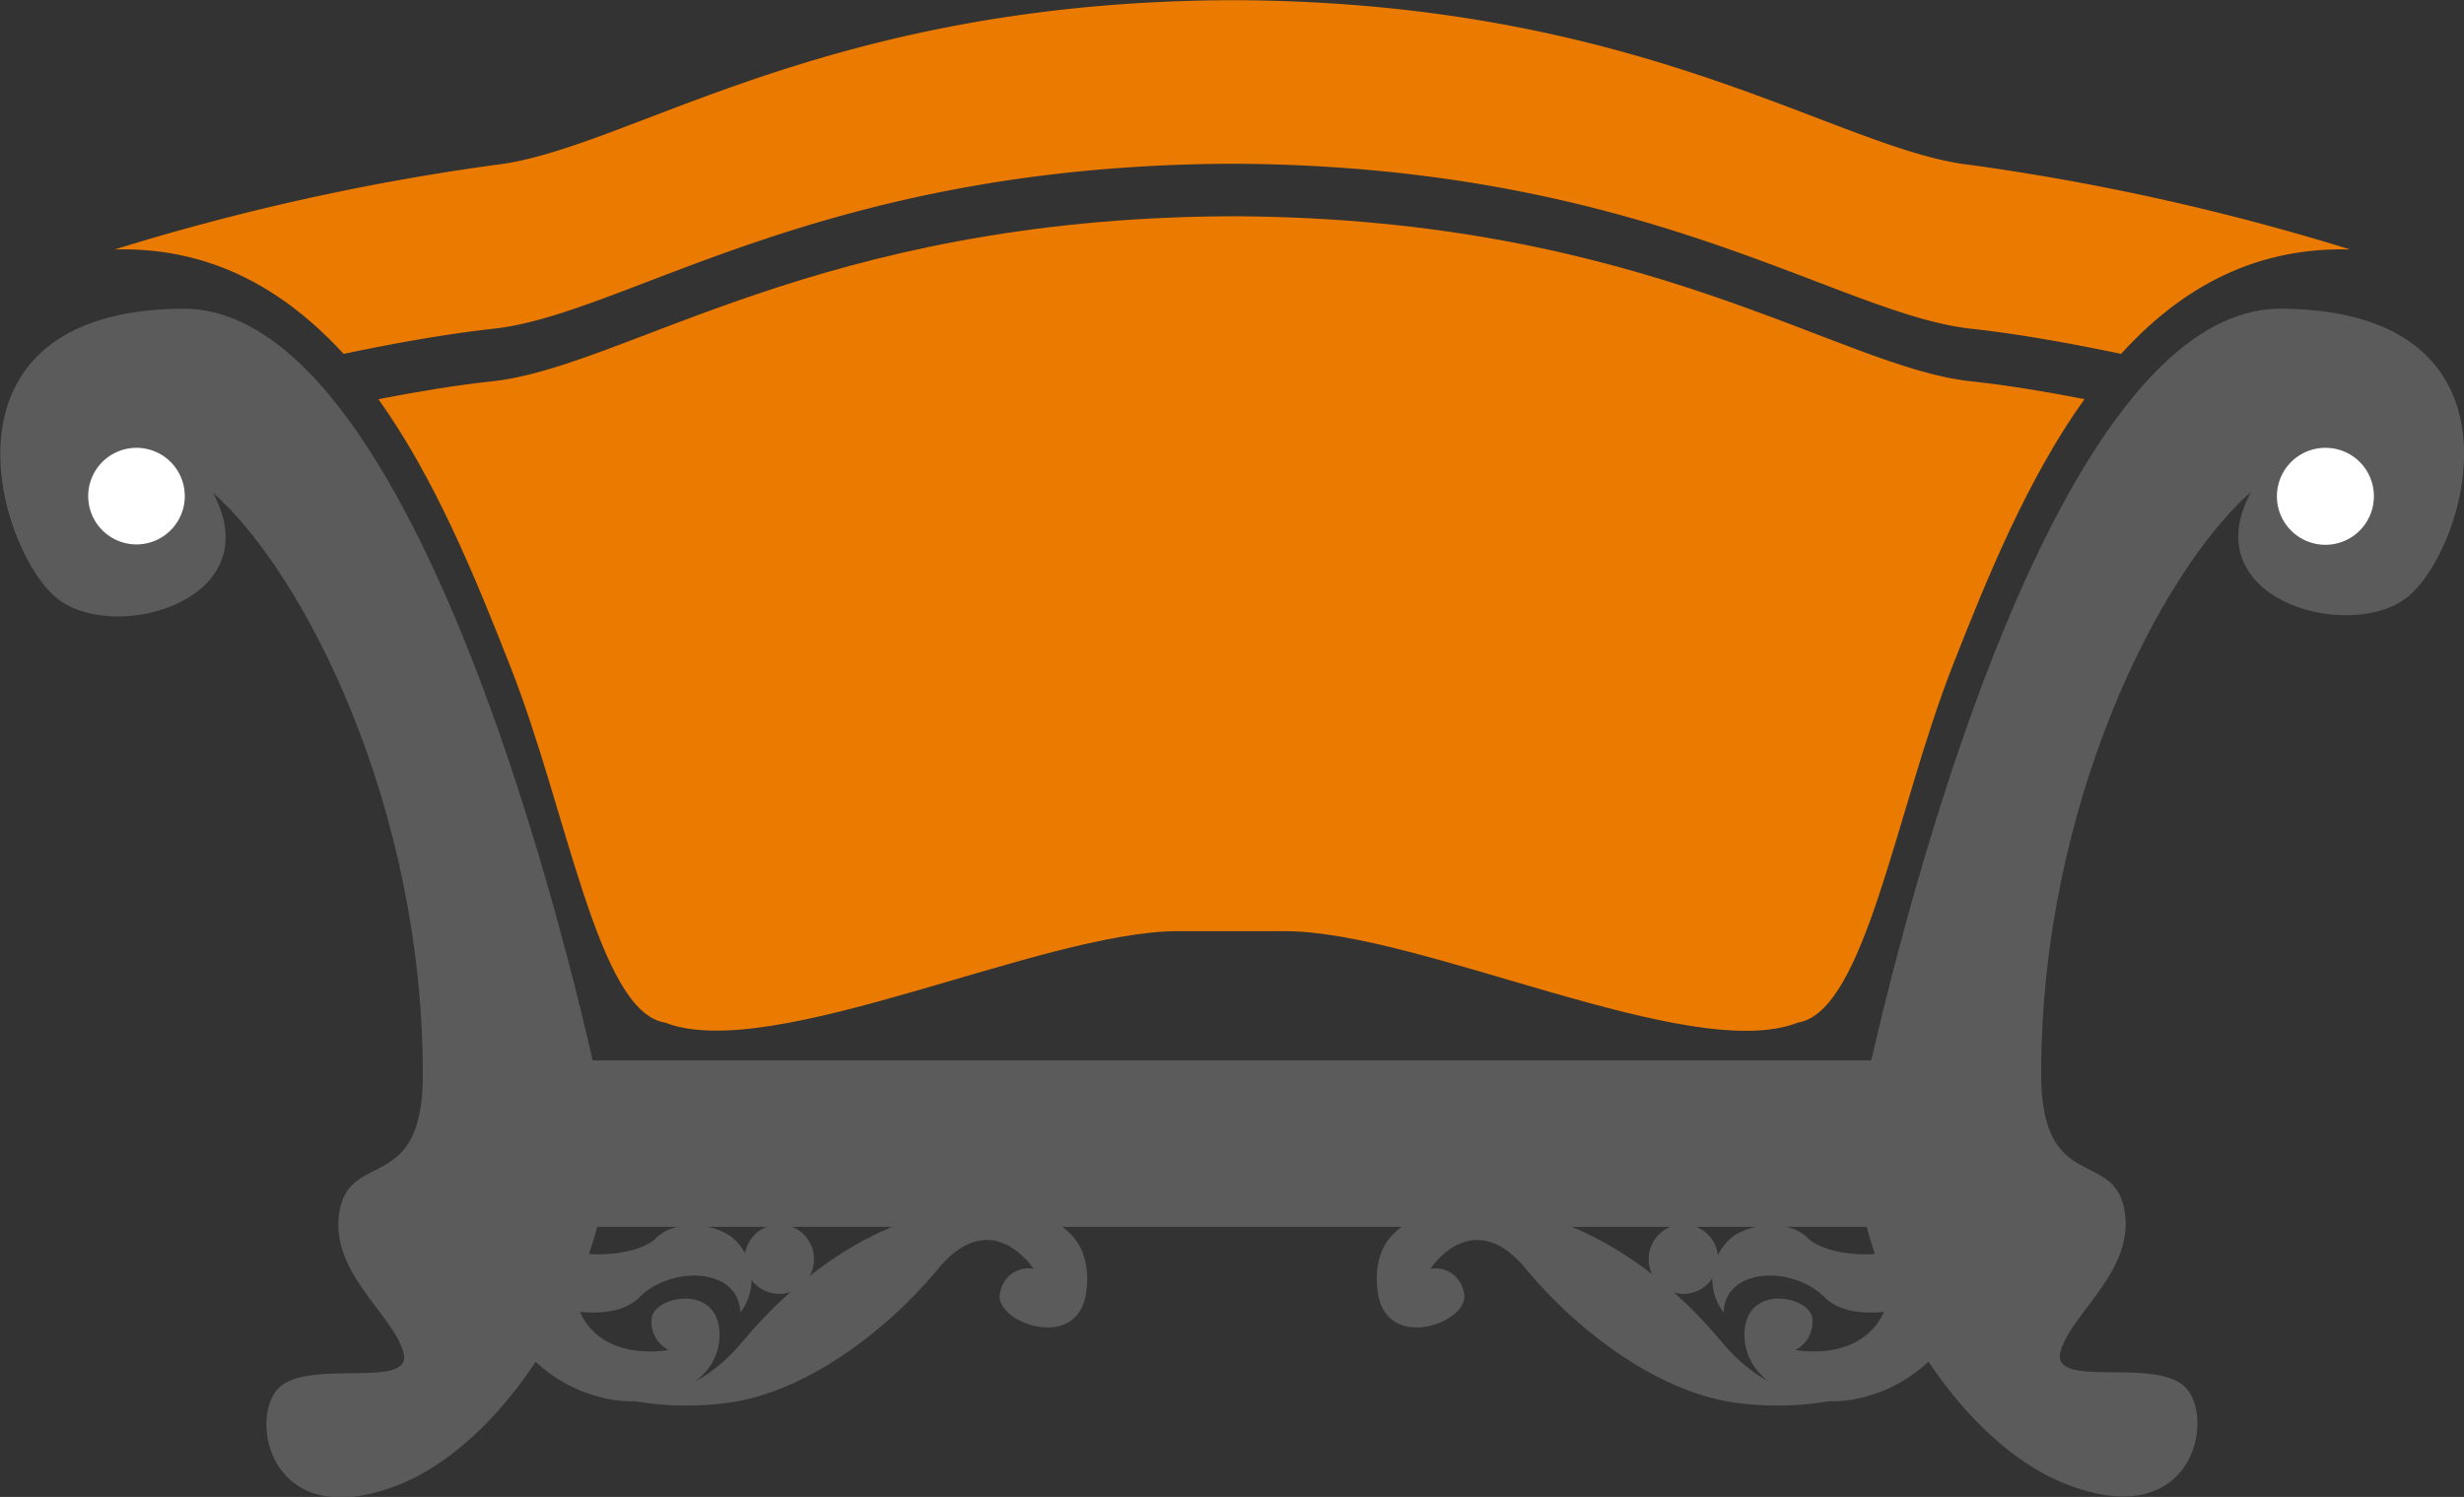 <svg id="OBJECTS" xmlns="http://www.w3.org/2000/svg" viewBox="0 0 129.07 78.42"><rect x="0" y="0" width="129.07" height="78.42" fill="#333333" stroke="none"/><defs><style>.cls-1{fill:#5b5b5b;}.cls-2{fill:#ea7a00;}.cls-3{fill:#fff;}</style></defs><path class="cls-1" d="M394.45,347.7s8.42-42.12,22.08-42,9.58,13.07,6.39,15.25-11-.14-8-5.66c-4.78,4.21-11,16.41-11,30.5,0,6.27,3.78,3.92,4.36,7.11s-2.76,5.38-3.34,7.41,4.94.29,6.53,1.89.44,7.7-6.24,5.08S393,353.87,394.45,347.7Z" transform="translate(-297 -289.53)"/><polygon class="cls-1" points="67.35 55.55 61.73 55.55 24.07 55.55 24.07 64.27 61.73 64.27 67.35 64.27 105.01 64.27 105.01 55.55 67.35 55.55"/><path class="cls-1" d="M328.62,347.7s-8.43-42.12-22.08-42S297,318.79,300.15,321s11-.14,8-5.66c4.78,4.21,11,16.41,11,30.5,0,6.27-3.78,3.92-4.36,7.11s2.76,5.38,3.34,7.41-4.94.29-6.54,1.89-.43,7.7,6.25,5.08S330.05,353.87,328.62,347.7Z" transform="translate(-297 -289.53)"/><path class="cls-2" d="M361.24,298.11h.59c21.43.15,31.44,7.88,38.42,8.64,2.46.27,5.19.76,7.86,1.32,3.05-3.36,6.9-5.61,12-5.47a124.83,124.83,0,0,0-19.82-4.42c-7-.76-17-8.5-38.42-8.64h-.59c-21.43.14-31.45,7.88-38.42,8.64A124.31,124.31,0,0,0,303,302.6c5.06-.14,8.91,2.11,12,5.47,2.66-.56,5.4-1.05,7.86-1.32C329.79,306,339.81,298.26,361.24,298.11Z" transform="translate(-297 -289.53)"/><path class="cls-2" d="M361.83,300.86h-.59c-21.43.15-31.45,7.88-38.42,8.64-1.88.2-3.92.54-6,.94,3,4.2,5.12,9.44,6.91,14,3,7.59,4.58,18.09,8.1,18.66,5.58,2.18,19.74-4.79,26.88-4.79h5.59c7.13,0,21.29,7,26.88,4.79,3.52-.57,5.12-11.07,8.09-18.66,1.8-4.58,3.92-9.82,6.92-14-2.05-.4-4.09-.74-6-.94C393.27,308.74,383.26,301,361.83,300.86Z" transform="translate(-297 -289.53)"/><path class="cls-1" d="M372.8,352.93c-1.51.24-4.07,1-3.63,4.28s5,1.53,4.5,0a1.5,1.5,0,0,0-1.74-1.21s2.18-3.4,5,0,7,6.44,10.89,7a16.09,16.09,0,0,0,7.12-.58s-4.21,1.67-7.77-2.61S378.25,352.06,372.8,352.93Z" transform="translate(-297 -289.53)"/><path class="cls-1" d="M398.4,360.47a7.67,7.67,0,0,1-4.22,2.35c-2.8.56-5.86-.88-5.8-3.44s3.26-2,3.54-.87a1.64,1.64,0,0,1-.88,1.74s4.36.88,5-3.21C397.74,356.77,398.4,360.47,398.4,360.47Z" transform="translate(-297 -289.53)"/><path class="cls-1" d="M398.4,357.65s-4.14,1.53-5.81-.15-5.23-1.59-5.3.79a2.86,2.86,0,0,1,.4-3.91c.9-.76,3-1,4,0s4.25,1.17,5.23.29S398.4,357.65,398.4,357.65Z" transform="translate(-297 -289.53)"/><path class="cls-1" d="M387,355.49a1.82,1.82,0,1,1-1.81-1.82A1.82,1.82,0,0,1,387,355.49Z" transform="translate(-297 -289.53)"/><path class="cls-1" d="M350.27,352.93c1.5.24,4.06,1,3.63,4.28s-5,1.53-4.5,0a1.5,1.5,0,0,1,1.74-1.21s-2.18-3.4-5,0-7,6.44-10.89,7a16.06,16.06,0,0,1-7.12-.58s4.21,1.67,7.77-2.61S344.82,352.06,350.27,352.93Z" transform="translate(-297 -289.53)"/><path class="cls-1" d="M324.67,360.47a7.67,7.67,0,0,0,4.22,2.35c2.8.56,5.86-.88,5.8-3.44s-3.27-2-3.54-.87a1.64,1.64,0,0,0,.87,1.74s-4.35.88-5-3.21C325.32,356.77,324.67,360.47,324.67,360.47Z" transform="translate(-297 -289.53)"/><path class="cls-1" d="M324.67,357.65s4.14,1.53,5.81-.15,5.23-1.59,5.3.79a2.87,2.87,0,0,0-.4-3.91c-.91-.76-3-1-4,0s-4.25,1.17-5.23.29S324.67,357.65,324.67,357.65Z" transform="translate(-297 -289.53)"/><path class="cls-1" d="M336,355.49a1.82,1.82,0,1,0,1.82-1.82A1.83,1.83,0,0,0,336,355.49Z" transform="translate(-297 -289.53)"/><path class="cls-3" d="M421.35,315.52a2.54,2.54,0,1,1-2.53-2.53A2.53,2.53,0,0,1,421.35,315.52Z" transform="translate(-297 -289.53)"/><path class="cls-3" d="M306.68,315.52a2.53,2.53,0,1,1-2.53-2.53A2.53,2.53,0,0,1,306.68,315.52Z" transform="translate(-297 -289.53)"/></svg>